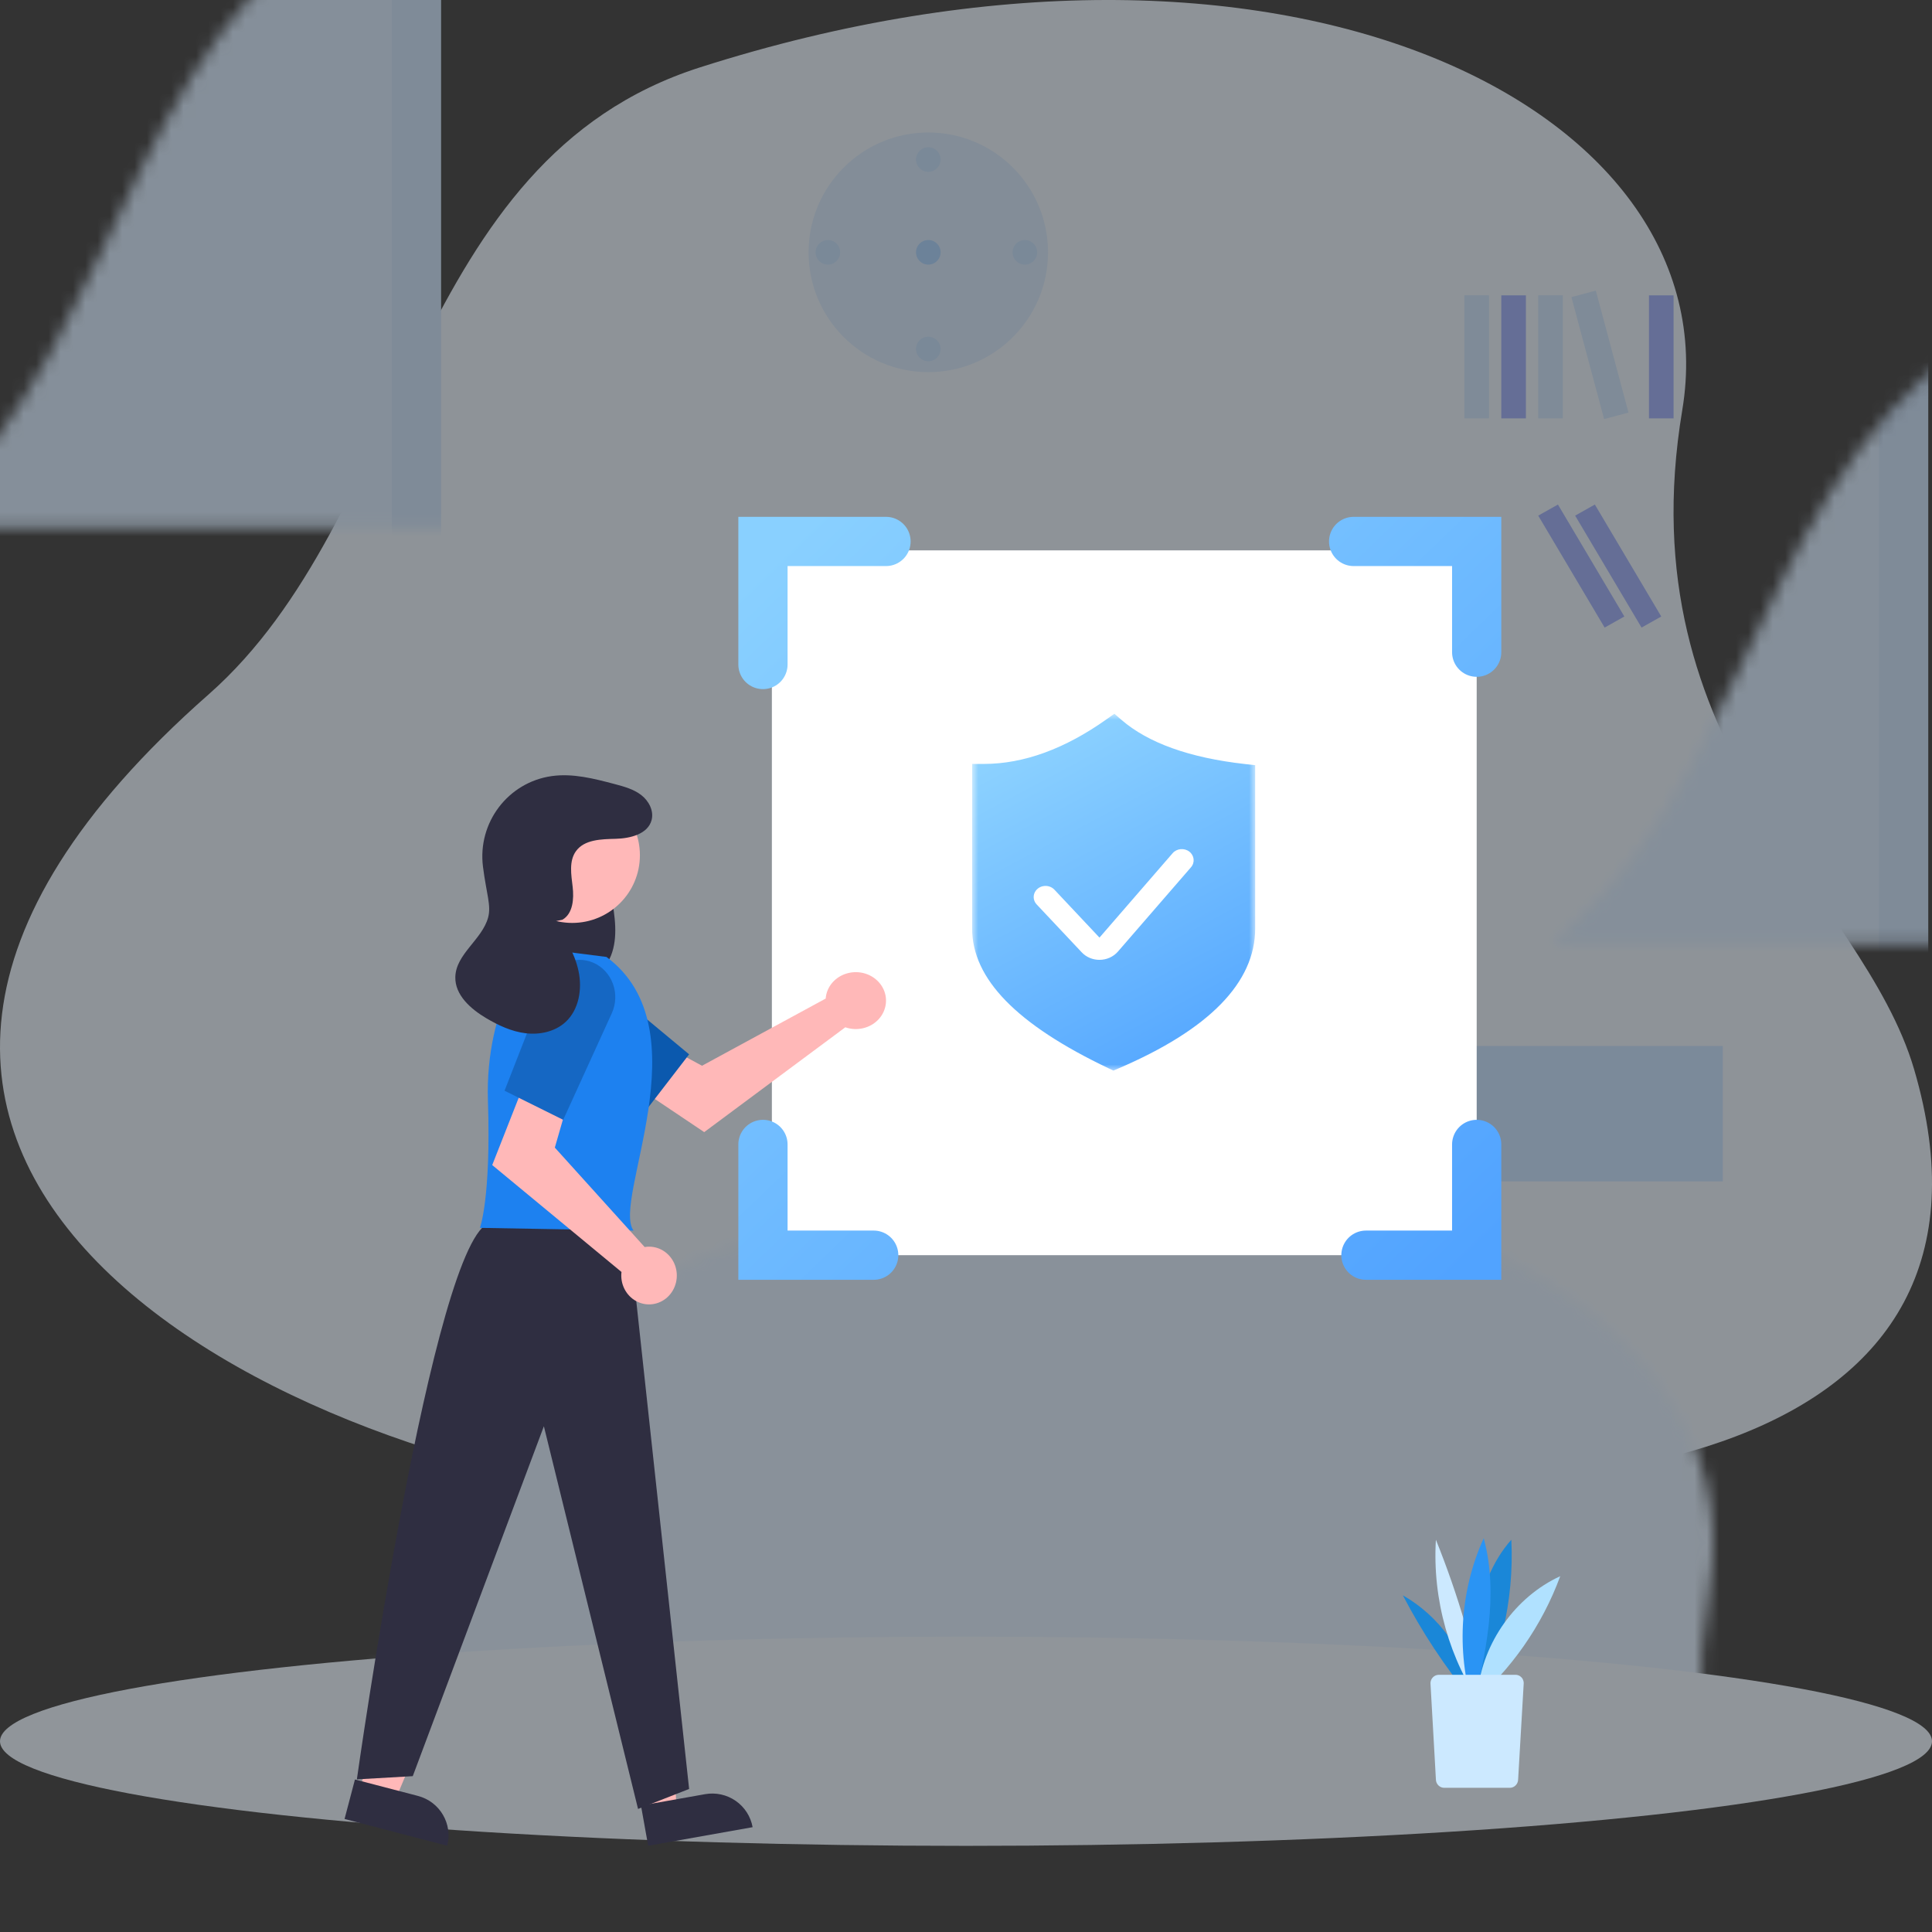 <?xml version="1.0" encoding="UTF-8"?>
<svg xmlns="http://www.w3.org/2000/svg" xmlns:xlink="http://www.w3.org/1999/xlink" width="157px" height="157px" viewBox="0 0 157 157" version="1.1">
  <rect x="0" y="0" width="157" height="157" fill="#333333" stroke="none"/>
  <title>img_ 更安全</title>
  <defs>
    <path d="M56.22,121.976 C23.002,119.521 -26.302,94.507 16.944,56.438 C33.286,42.051 33.28,13.018 56.874,5.478 C104.099,-9.613 140.816,8.703 136.706,33.325 C132.091,60.976 151.345,72.574 155.547,86.898 C164.639,117.889 129.649,125 90.123,118.196 C80.477,116.536 62.181,122.417 56.22,121.976 Z" id="path-1"></path>
    <linearGradient x1="3.541%" y1="0%" x2="100%" y2="100%" id="linearGradient-3">
      <stop stop-color="#89D0FF" offset="0%"></stop>
      <stop stop-color="#51A3FF" offset="100%"></stop>
    </linearGradient>
    <polygon id="path-4" points="0 0 23 0 23 29 0 29"></polygon>
    <linearGradient x1="28.035%" y1="0%" x2="70.317%" y2="100%" id="linearGradient-6">
      <stop stop-color="#8ED3FF" offset="0%"></stop>
      <stop stop-color="#55A7FF" offset="100%"></stop>
    </linearGradient>
  </defs>
  <g id="页面-1" stroke="none" stroke-width="1" fill="none" fill-rule="evenodd">
    <g id="1备份" transform="translate(-340, -2336)">
      <g id="编组-6" transform="translate(340, 2336)">
        <g id="编组-5" opacity="0.505">
          <g id="编组-4">
            <mask id="mask-2" fill="white">
              <use xlink:href="#path-1"></use>
            </mask>
            <use id="Fill-2" fill="#E8F2FC" fill-rule="nonzero" xlink:href="#path-1"></use>
            <rect id="矩形" fill="#DEEEFF" mask="url(#mask-2)" x="2.209" y="95.857" width="156.697" height="48.185"></rect>
            <g id="编组-19" mask="url(#mask-2)">
              <g transform="translate(65.707, 10.765)">
                <ellipse id="椭圆形" stroke="none" fill="#D2E6FC" cx="9.73" cy="9.739" rx="9.73" ry="9.739"></ellipse>
                <ellipse id="椭圆形" stroke="none" fill="#C0DDFC" cx="9.73" cy="2.199" rx="1" ry="1"></ellipse>
                <ellipse id="椭圆形备份-11" stroke="none" fill="#C0DDFC" cx="1.569" cy="9.739" rx="1" ry="1"></ellipse>
                <ellipse id="椭圆形备份-9" stroke="none" fill="#C0DDFC" cx="9.73" cy="17.594" rx="1" ry="1"></ellipse>
                <ellipse id="椭圆形备份-10" stroke="none" fill="#C0DDFC" cx="17.576" cy="9.739" rx="1" ry="1"></ellipse>
                <path d="" id="三角形" stroke="#B7D8FB" stroke-width="0.5" fill="#D8D8D8"></path>
                <path d="" id="三角形备份-4" stroke="#B7D8FB" stroke-width="0.5" fill="#D8D8D8" transform="translate(11.486, 10.955) rotate(-240) translate(-11.486, -10.955) "></path>
                <ellipse id="椭圆形" stroke="none" fill="#A4CFFD" cx="9.73" cy="9.739" rx="1" ry="1"></ellipse>
              </g>
            </g>
            <rect id="矩形" stroke="#C9E1FC" stroke-width="4" fill="#D6EAFF" mask="url(#mask-2)" x="-22.58" y="-14.916" width="56.426" height="121.076"></rect>
            <rect id="矩形备份-49" stroke="#C9E1FC" stroke-width="4" fill="#D6EAFF" mask="url(#mask-2)" x="110.561" y="18.916" width="44.136" height="80.067"></rect>
            <rect id="矩形" fill="#B3D7FF" mask="url(#mask-2)" x="-18.435" y="67.664" width="50.184" height="4.101"></rect>
            <rect id="矩形" fill="#C2DFFF" mask="url(#mask-2)" x="-14.338" y="86.63" width="29.018" height="17.429"></rect>
            <rect id="矩形" fill="#B3D7FF" mask="url(#mask-2)" x="112.658" y="77.916" width="39.942" height="3.076"></rect>
            <rect id="矩形备份-50" fill="#B3D7FF" mask="url(#mask-2)" x="112.658" y="50.235" width="39.942" height="3.076"></rect>
            <rect id="矩形备份-51" fill="#B3D7FF" mask="url(#mask-2)" x="112.658" y="33.832" width="39.942" height="3.076"></rect>
            <rect id="矩形备份-48" fill="#B3D7FF" mask="url(#mask-2)" x="-18.435" y="36.908" width="50.184" height="4.101"></rect>
            <rect id="矩形" fill="#C9E1FC" mask="url(#mask-2)" x="24.726" y="42.546" width="4.565" height="26.655"></rect>
            <rect id="矩形备份-45" fill="#C9E1FC" mask="url(#mask-2)" x="19.401" y="42.546" width="4.565" height="26.655"></rect>
            <rect id="矩形备份-46" fill="#C9E1FC" mask="url(#mask-2)" x="14.338" y="42.546" width="4.565" height="26.655"></rect>
            <rect id="矩形" fill="#FFFFFF" mask="url(#mask-2)" x="20.161" y="63.871" width="3.043" height="1.523"></rect>
            <rect id="矩形备份-47" fill="#FFFFFF" mask="url(#mask-2)" x="20.161" y="66.155" width="3.043" height="1.523"></rect>
          </g>
          <ellipse id="椭圆形" fill="#EBF5FF" cx="78.5" cy="141.5" rx="78.5" ry="8.5"></ellipse>
          <polygon id="矩形" fill="#96A9F8" points="125 41.901 126.603 41 132 50.099 130.397 51"></polygon>
          <polygon id="矩形备份-52" fill="#96A9F8" points="128 41.901 129.603 41 135 50.099 133.397 51"></polygon>
          <rect id="矩形" fill="#C2DFFF" x="118" y="85" width="22" height="11"></rect>
          <rect id="矩形" fill="#C9E1FC" x="119" y="24" width="2" height="10"></rect>
          <rect id="矩形备份-53" fill="#96A9F8" x="122" y="24" width="2" height="10"></rect>
          <rect id="矩形备份-56" fill="#96A9F8" x="134" y="24" width="2" height="10"></rect>
          <rect id="矩形备份-54" fill="#C9E1FC" x="125" y="24" width="2" height="10"></rect>
          <polygon id="矩形备份-55" fill="#C9E1FC" transform="translate(130.018, 28.836) rotate(-15) translate(-130.018, -28.836) " points="128.992 23.704 131.044 23.704 131.044 33.968 128.992 33.968"></polygon>
        </g>
        <g id="编组" transform="translate(114, 125)" fill-rule="nonzero">
          <path d="M5.775,12.58 C5.076,9.27 2.918,6.296 0,4.641 C1.557,7.628 3.421,10.453 5.555,13.053 L5.775,12.58 Z" id="路径" fill="#1A87D8"></path>
          <path d="M6.56,13.837 C3.777,9.893 2.391,4.965 2.685,0.124 C4.488,4.592 5.849,9.233 6.732,13.974 L6.56,13.837 Z" id="路径" fill="#CCE9FF"></path>
          <path d="M5.763,13.962 C5.677,11.535 5.591,9.096 5.972,6.695 C6.352,4.293 7.21,1.929 8.816,0.124 C9.062,5.089 7.872,10.117 5.444,14.434 L5.763,13.962 Z" id="路径" fill="#1A87D8"></path>
          <path d="M5.873,14.186 C4.304,9.606 4.561,4.405 6.572,0 C7.823,4.604 6.72,9.482 5.604,14.123 L5.873,14.186 Z" id="路径" fill="#2A94F4"></path>
          <path d="M6.082,12.481 C6.511,8.462 9.16,4.753 12.789,3.086 C11.318,7.093 8.792,10.714 5.555,13.451 L6.082,12.481 Z" id="路径" fill="#B0E1FF"></path>
        </g>
        <path d="M123.822,136.784 L123.368,144.598 C123.368,144.972 123.062,145.283 122.694,145.283 L117.36,145.283 C116.992,145.283 116.685,144.972 116.685,144.598 L116.587,142.832 L116.244,136.784 C116.244,136.411 116.55,136.1 116.918,136.1 L123.16,136.1 C123.405,136.1 123.613,136.236 123.736,136.436 L123.736,136.436 C123.785,136.535 123.822,136.647 123.822,136.784 Z" id="路径" fill="#CCE9FF" fill-rule="nonzero"></path>
        <rect id="矩形" fill="#FFFFFF" x="62.725" y="44.725" width="57.275" height="57.275"></rect>
        <path d="M110,44 L120,44 L120,53 M120,93 L120,102 L111,102 M71,102 L62,102 L62,93 M62,54 L62,44 L72,44" id="形状" stroke="url(#linearGradient-3)" stroke-width="4" stroke-linecap="round"></path>
        <g id="anquan" transform="translate(79, 58)">
          <g id="编组">
            <mask id="mask-5" fill="white">
              <use xlink:href="#path-4"></use>
            </mask>
            <g id="Clip-2"></g>
            <path d="M22.149,4.085 C17.667,3.58 14.296,2.372 12.128,0.494 L11.557,0 L10.942,0.437 C7.544,2.854 4.184,4.079 0.956,4.079 L-0.002,4.079 L-0.002,17.448 C-0.002,21.547 3.624,25.264 11.086,28.814 L11.478,29 L11.877,28.829 C19.258,25.67 23,21.842 23,17.448 L23,4.182 L22.149,4.085 Z" id="Fill-1" fill="url(#linearGradient-6)" mask="url(#mask-5)"></path>
          </g>
          <path d="M6.684,14.297 C6.456,14.055 6.108,13.945 5.771,14.01 C5.434,14.074 5.159,14.302 5.05,14.609 C4.941,14.915 5.014,15.253 5.241,15.495 L8.905,19.39 C9.284,19.793 9.812,20 10.346,20 C10.925,19.999 11.473,19.756 11.84,19.335 L17.784,12.476 C18.12,12.088 18.057,11.519 17.645,11.203 C17.233,10.888 16.627,10.946 16.291,11.333 L10.347,18.192 L6.684,14.297 Z" id="Fill-3" fill="#FFFFFF"></path>
        </g>
        <g id="undraw_Profile_data_re_v81r" transform="translate(28, 63)" fill-rule="nonzero">
          <path d="M39.154,17.784 C39.125,17.903 39.106,18.024 39.098,18.146 L29.047,23.606 L26.604,22.282 L24,25.492 L29.226,29 L40.692,20.481 C41.65,20.815 42.727,20.556 43.397,19.831 C44.067,19.105 44.191,18.065 43.708,17.218 C43.224,16.371 42.235,15.894 41.223,16.02 C40.211,16.146 39.387,16.848 39.154,17.784 L39.154,17.784 Z" id="路径" fill="#FFB8B8"></path>
          <path d="M17.23,21.508 L24.672,27 L28,22.679 L20.766,16.668 C20.137,16.145 19.328,15.914 18.529,16.029 C17.73,16.143 17.013,16.594 16.544,17.274 L16.544,17.274 C15.605,18.639 15.912,20.535 17.23,21.508 Z" id="路径" fill="#0B59AE"></path>
          <polygon id="路径" fill="#FFB8B8" points="1 83.3 3.815 84 8 74.033 3.845 73"></polygon>
          <path d="M0.28,82.648 L8.9,82.639 L8.896,85.956 L3.607,85.962 C1.768,85.964 0.278,84.48 0.28,82.648 L0.28,82.648 L0.28,82.648 Z" id="路径" fill="#2F2E41" transform="translate(4.59, 84.3) rotate(-165.317) translate(-4.59, -84.3) "></path>
          <polygon id="路径" fill="#FFB8B8" points="24.632 85 27 84.523 26.495 74 23 74.704"></polygon>
          <path d="M24.313,82.942 L32.934,82.949 L32.936,86.266 L27.646,86.262 C26.763,86.261 25.915,85.911 25.29,85.289 C24.665,84.666 24.314,83.822 24.313,82.942 L24.313,82.942 L24.313,82.942 Z" id="路径" fill="#2F2E41" transform="translate(28.624, 84.604) rotate(169.872) translate(-28.624, -84.604) "></path>
          <path d="M19.284,5.668 C20.03,5.829 20.637,6.502 21.001,7.281 C21.338,8.099 21.565,8.95 21.68,9.815 C21.966,11.425 22.241,13.169 21.649,14.661 C20.954,16.409 19.104,17.325 17.499,16.895 C15.895,16.464 14.618,14.849 14.182,12.989 C13.785,11.111 14.041,9.169 14.916,7.422 C15.372,6.503 16,5.656 16.835,5.242 C17.685,4.787 18.787,4.991 19.361,5.708" id="路径" fill="#2F2E41"></path>
          <path d="M22.976,36 L28,82.376 L23.85,84 L16.197,52.901 L5.542,81.336 L1,81.596 C1,81.596 7.232,37.352 11.85,36.347 L22.976,36 Z" id="路径" fill="#2F2E41"></path>
          <circle id="椭圆形" fill="#FFB8B8" cx="18.5" cy="6.5" r="5.5"></circle>
          <path d="M21.284,14.764 L15.296,14 C15.296,14 11.391,18.581 11.651,26.471 C11.911,34.362 11,36.779 11,36.779 L23.485,37 C21.68,34.574 29.229,20.64 21.284,14.764 Z" id="路径" fill="#1D81F0"></path>
          <path d="M24.742,38.307 C24.623,38.308 24.505,38.318 24.387,38.339 L17.087,30.257 L17.831,27.677 L14.233,26 L12,31.676 L22.504,40.364 C22.388,41.332 22.861,42.274 23.691,42.729 C24.521,43.184 25.535,43.058 26.238,42.412 C26.941,41.765 27.186,40.734 26.854,39.822 C26.521,38.91 25.681,38.306 24.742,38.307 L24.742,38.307 Z" id="路径" fill="#FFB8B8"></path>
          <path d="M13,25.636 L17.768,28 L21.717,19.339 C22.061,18.586 22.093,17.719 21.805,16.94 C21.518,16.162 20.937,15.542 20.199,15.226 C19.488,14.921 18.69,14.925 17.982,15.236 C17.273,15.547 16.711,16.14 16.42,16.885 L13,25.636 Z" id="路径" fill="#1567C3"></path>
          <path d="M17.706,11.739 C18.56,11.244 18.651,10.048 18.535,9.063 C18.419,8.078 18.225,6.981 18.8,6.175 C19.486,5.214 20.865,5.195 22.04,5.164 C23.215,5.132 24.646,4.786 24.95,3.643 C25.151,2.887 24.721,2.077 24.103,1.603 C23.485,1.128 22.713,0.919 21.962,0.719 C20.281,0.274 18.547,-0.176 16.826,0.069 C13.281,0.574 10.795,3.854 11.248,7.431 C11.527,9.63 11.931,10.59 11.666,11.559 C11.172,13.365 9.043,14.525 9.001,16.398 C8.967,17.863 10.252,18.993 11.506,19.736 C12.5,20.326 13.573,20.827 14.719,20.965 C15.865,21.103 17.099,20.839 17.953,20.057 C19.054,19.048 19.326,17.363 19.01,15.898 C18.694,14.433 17.885,13.132 17.084,11.869" id="路径" fill="#2F2E41"></path>
        </g>
      </g>
    </g>
  </g>
</svg>
